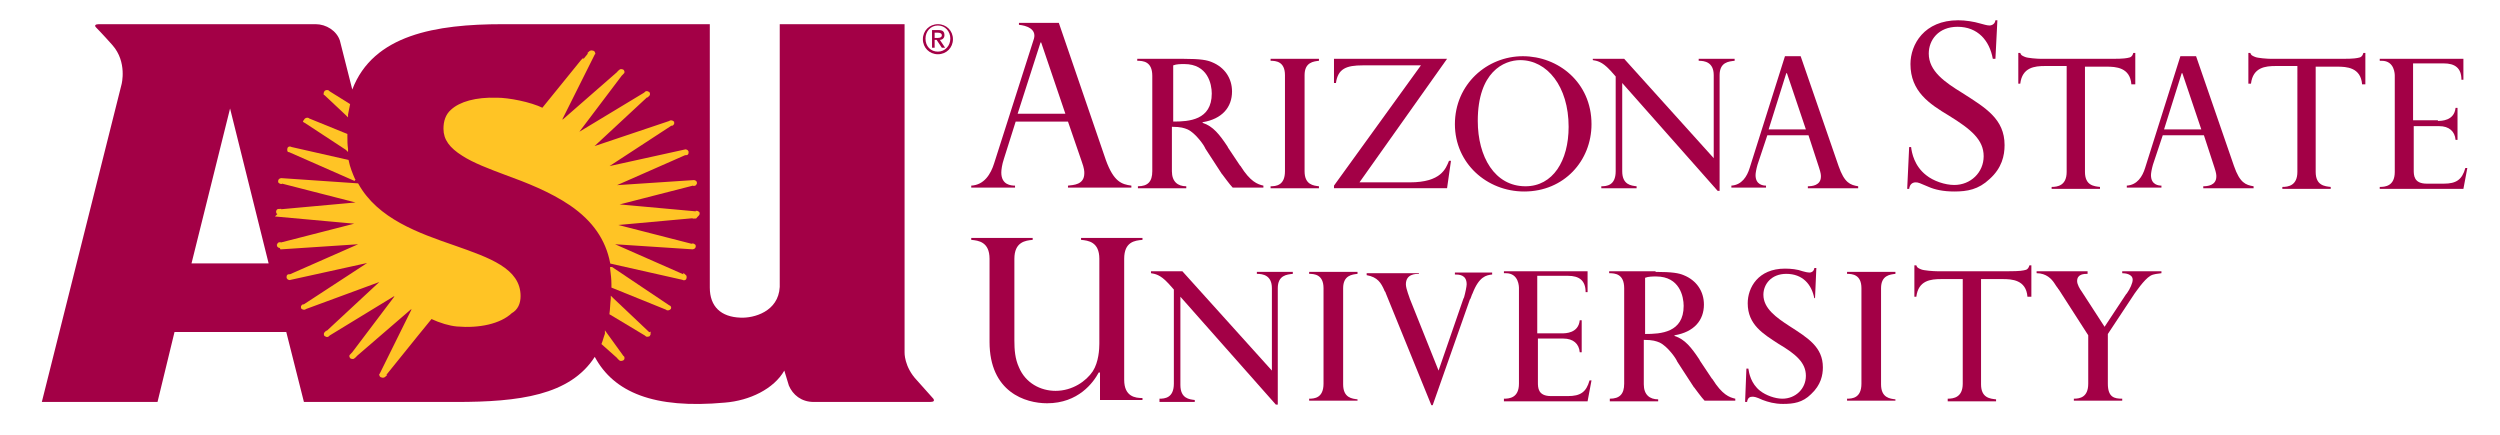 <?xml version="1.0" encoding="utf-8"?>
<!-- Generator: Adobe Illustrator 17.1.0, SVG Export Plug-In . SVG Version: 6.00 Build 0)  -->
<!DOCTYPE svg PUBLIC "-//W3C//DTD SVG 1.1//EN" "http://www.w3.org/Graphics/SVG/1.1/DTD/svg11.dtd">
<svg version="1.1" id="Layer_1" xmlns="http://www.w3.org/2000/svg" xmlns:xlink="http://www.w3.org/1999/xlink" x="0px" y="0px"
	 viewBox="0 0 382.5 66.5" enable-background="new 0 0 382.5 66.5" xml:space="preserve">
<g>
	<path fill="#A30046" d="M181.1,9c2.6,0,3.6,0.2,4.3,0.5c2,0.8,3.1,2.5,3.1,4.5c0,2.4-1.5,4.2-4.5,4.7v0.1c1.6,0.5,2.6,1.8,3.8,3.6
		l0.1,0.2l1.8,2.7c0,0,0.1,0.1,0.1,0.1c1.5,2.4,2.6,2.8,3.5,3v0.3h-4.7c-0.3-0.3-0.5-0.6-0.9-1.1c-0.1-0.1-0.5-0.7-0.6-0.8
		c0-0.1-0.1-0.1-0.1-0.1l-2.6-4c0,0,0-0.1-0.1-0.2c0-0.1-1.3-2.1-2.6-2.7c-0.5-0.2-1-0.4-2.4-0.4v6.8c0,1.6,0.9,2.3,2.2,2.3v0.3
		h-7.4v-0.3c1.5,0,2.2-0.7,2.2-2.3V11.6c0-2.2-1.4-2.3-2.3-2.3V9H181.1z M179.5,18.6c2.4,0,5.9-0.2,5.9-4.3c0-1.4-0.6-4.5-4.2-4.5
		c-0.5,0-1.2,0-1.7,0.2V18.6z"/>
	<path fill="#A30046" d="M201.8,28.8h-7.4v-0.3c0.8,0,2.2-0.1,2.2-2.3V11.5c0-2.1-1.4-2.2-2.2-2.2V9h7.4v0.3
		c-0.8,0.1-2.2,0.2-2.2,2.2v14.7c0,2.1,1.4,2.2,2.2,2.3V28.8z"/>
	<path fill="#A30046" d="M221.4,9L208,27.9h7.7c4.8,0,5.5-2.1,6-3.3h0.3l-0.6,4.2h-17.3v-0.4L217.4,10h-8.9c-2.5,0-3.8,0.5-4.1,2.7
		h-0.3V9H221.4z"/>
	<path fill="#A30046" d="M233,8.6c5.4,0,10.5,4,10.5,10.4c0,5.6-4.2,10.3-10.3,10.3c-5.7,0-10.6-4.3-10.6-10.3
		C222.6,12.9,227.5,8.6,233,8.6z M233.4,28.5c4.2,0,6.6-3.9,6.6-9.1c0-6.2-3.3-10.2-7.4-10.2c-2.5,0-6.5,1.8-6.5,9.3
		C226.1,24,228.7,28.5,233.4,28.5z"/>
	<path fill="#A30046" d="M262.2,24.2V11.5c0-2-1.4-2.2-2.3-2.2V9h5.5v0.3c-0.9,0.1-2.3,0.2-2.3,2.2v17.7h-0.3l-14.6-16.5v13.5
		c0,2.1,1.4,2.2,2.2,2.3v0.3H245v-0.3c0.8,0,2.2-0.1,2.2-2.3V11.7l-0.8-0.9c0,0-0.1-0.1-0.1-0.1c-1.2-1.3-2-1.4-2.6-1.5V9h4.8
		L262.2,24.2z"/>
	<path fill="#A30046" d="M281.3,25.4c0.9,2.6,1.8,2.9,3,3.1v0.3h-7.7v-0.3c0.6,0,2-0.1,2-1.5c0-0.2,0-0.5-0.3-1.4l-1.6-4.9h-6.3
		l-1.5,4.5c-0.2,0.7-0.3,1.3-0.3,1.6c0,1.5,1.2,1.6,1.6,1.6v0.3h-5.3v-0.3c1.6-0.1,2.4-1.4,2.8-2.7l5.4-17.1h2.4L281.3,25.4z
		 M270.6,19.8h5.7l-2.9-8.6h-0.1L270.6,19.8z"/>
	<path fill="#A30046" d="M304.9,9c-0.5-2.8-2.3-4.9-5.4-4.9c-2.9,0-4.4,2-4.4,4.1c0,2.7,2.5,4.4,5.1,6c3.6,2.3,6.5,4,6.5,8
		c0,1.6-0.4,3.5-2.3,5.2c-1.7,1.6-3.4,1.9-5.4,1.9c-1.7,0-3-0.3-3.9-0.7c-1.4-0.6-1.6-0.7-2-0.7c-0.4,0-0.9,0.2-1,1h-0.3l0.3-6.4
		h0.3c0.1,0.9,0.5,2.9,2.3,4.3c1.1,0.9,2.9,1.5,4.3,1.5c2.5,0,4.5-1.9,4.5-4.4c0-2.5-1.9-4.1-5.3-6.2c-3-1.8-5.9-3.7-5.9-7.9
		c0-3,2.1-6.7,7.3-6.7c1.1,0,2.4,0.2,3.4,0.5c0.4,0.1,1,0.3,1.4,0.3c0,0,0.8,0,0.9-0.8h0.3L305.3,9H304.9z"/>
	<path fill="#A30046" d="M326.4,12.9h-0.3c-0.2-2.6-2.4-2.7-3.8-2.7h-3.3v16.1c0,2.1,1.4,2.2,2.3,2.3v0.3h-7.4v-0.3
		c0.9,0,2.3-0.2,2.3-2.3V10.1h-3.3c-1.6,0-3.5,0.2-3.8,2.7h-0.3V8.1h0.3c0.1,0.3,0.2,0.4,0.7,0.6c0.4,0.2,2,0.3,2.5,0.3h10.9
		c1.8,0,2.2-0.1,2.6-0.2c0.4-0.1,0.5-0.4,0.6-0.7h0.3V12.9z"/>
	<path fill="#A30046" d="M341.8,25.4c0.9,2.6,1.8,2.9,3,3.1v0.3h-7.7v-0.3c0.6,0,2-0.1,2-1.5c0-0.2,0-0.5-0.3-1.4l-1.6-4.9h-6.3
		l-1.5,4.5c-0.2,0.7-0.3,1.3-0.3,1.6c0,1.5,1.2,1.6,1.6,1.6v0.3h-5.3v-0.3c1.6-0.1,2.4-1.4,2.8-2.7l5.4-17.1h2.4L341.8,25.4z
		 M331.1,19.8h5.7l-2.9-8.6h-0.1L331.1,19.8z"/>
	<path fill="#A30046" d="M361.7,12.9h-0.3c-0.2-2.6-2.4-2.7-3.8-2.7h-3.3v16.1c0,2.1,1.4,2.2,2.3,2.3v0.3h-7.4v-0.3
		c0.9,0,2.3-0.2,2.3-2.3V10.1h-3.3c-1.6,0-3.5,0.2-3.8,2.7H344V8.1h0.3c0.1,0.3,0.2,0.4,0.7,0.6c0.4,0.2,2,0.3,2.5,0.3h10.9
		c1.8,0,2.2-0.1,2.6-0.2c0.4-0.1,0.5-0.4,0.6-0.7h0.3V12.9z"/>
	<path fill="#A30046" d="M373,18.5c0.5,0,2.5,0,2.7-2h0.3v4.9h-0.3c-0.1-1.3-1-2.1-2.5-2.1h-3.9v6.7c0,0.8,0,2.1,2,2.1h2.6
		c1.9,0,2.8-0.6,3.3-2.4h0.3l-0.6,3.2h-12.8v-0.3c0.8,0,2.3-0.1,2.3-2.3V11.6c0-0.2,0-2.3-2-2.3h-0.3V9h12.8v3.2h-0.3
		c0-1.8-1-2.5-2.7-2.5h-4.7v8.7H373z"/>
	<path fill="#A30046" d="M168.1,57L168.1,57c-0.8,1.5-3.1,4.7-7.9,4.7c-3.3,0-8.8-1.7-8.8-9.4V39.6c0-2.6-1.7-2.8-2.8-2.9v-0.3h9.4
		v0.3c-1.1,0.1-2.8,0.3-2.8,2.9v12.5c0,1.4,0.1,2.8,0.7,4.1c1,2.4,3.3,3.6,5.6,3.6c2.6,0,4.7-1.5,5.7-3c0.9-1.4,1-3.4,1-4.2V39.6
		c0-2.6-1.7-2.8-2.8-2.9v-0.3h9.4v0.3c-1.2,0.1-2.8,0.3-2.8,2.9v18.5c0,2.6,1.7,2.8,2.8,2.8v0.3h-6.5V57z"/>
	<path fill="#A30046" d="M194.6,56.7V44.1c0-2-1.4-2.2-2.3-2.2v-0.3h5.5v0.3c-0.9,0.1-2.3,0.2-2.3,2.2v17.8h-0.3l-14.6-16.5v13.5
		c0,2.1,1.4,2.2,2.2,2.3v0.3h-5.4V61c0.8,0,2.2-0.1,2.2-2.3V44.3l-0.8-0.9c0,0-0.1-0.1-0.1-0.1c-1.2-1.3-2-1.4-2.6-1.5v-0.3h4.8
		L194.6,56.7z"/>
	<path fill="#A30046" d="M207.7,61.3h-7.4V61c0.8,0,2.2-0.1,2.2-2.3V44.1c0-2.1-1.4-2.2-2.2-2.2v-0.3h7.4v0.3
		c-0.8,0.1-2.2,0.2-2.2,2.2v14.7c0,2.1,1.4,2.2,2.2,2.3V61.3z"/>
	<path fill="#A30046" d="M217.1,41.6v0.3c-0.5,0-2,0-2,1.6c0,0.7,0.6,2.1,0.6,2.2l4.4,11l3.8-11c0,0,0.1-0.2,0.1-0.2
		c0.2-0.7,0.4-1.7,0.4-2c0-1.5-1.2-1.5-1.8-1.5v-0.3h5.7v0.3c-0.9,0.1-2,0.3-3,2.9c-0.1,0.1-0.3,0.9-0.4,0.9l-5.7,16.2h-0.2l-7-17.2
		c0-0.1-0.1-0.2-0.1-0.2c0,0-0.1-0.1-0.1-0.2c-0.5-1.1-1-2-2.7-2.3v-0.3H217.1z"/>
	<path fill="#A30046" d="M239,51c0.5,0,2.5,0,2.7-2h0.3v4.9h-0.3c-0.1-1.3-1-2.1-2.5-2.1h-3.9v6.7c0,0.8,0,2.1,2,2.1h2.6
		c1.9,0,2.8-0.6,3.3-2.4h0.3l-0.6,3.2h-12.8V61c0.8,0,2.3-0.1,2.3-2.3V44.1c0-0.2,0-2.3-2-2.3h-0.3v-0.3h12.8v3.2h-0.3
		c0-1.8-1-2.5-2.7-2.5h-4.7V51H239z"/>
	<path fill="#A30046" d="M253.3,41.6c2.6,0,3.6,0.2,4.3,0.5c2,0.8,3.1,2.5,3.1,4.5c0,2.4-1.5,4.2-4.5,4.7v0.1
		c1.6,0.5,2.6,1.8,3.8,3.6l0.1,0.2l1.8,2.7c0,0,0.1,0.1,0.1,0.1c1.5,2.4,2.6,2.8,3.5,3v0.3h-4.7c-0.3-0.3-0.5-0.6-0.9-1.1
		c-0.1-0.1-0.5-0.7-0.6-0.8c0-0.1-0.1-0.1-0.1-0.1l-2.6-4c0,0,0-0.1-0.1-0.2c0-0.1-1.3-2.1-2.6-2.7c-0.5-0.2-1-0.4-2.4-0.4v6.8
		c0,1.6,0.9,2.3,2.2,2.3v0.3h-7.4V61c1.5,0,2.2-0.7,2.2-2.3V44.1c0-2.2-1.4-2.3-2.3-2.3v-0.3H253.3z M251.7,51.1
		c2.4,0,5.9-0.2,5.9-4.3c0-1.4-0.6-4.5-4.2-4.5c-0.5,0-1.2,0-1.7,0.2V51.1z"/>
	<path fill="#A30046" d="M277.6,45.7c-0.4-2.2-1.8-3.8-4.3-3.8c-2.3,0-3.5,1.6-3.5,3.2c0,2.1,2,3.5,4,4.8c2.8,1.8,5.1,3.2,5.1,6.3
		c0,1.2-0.3,2.7-1.8,4.1c-1.3,1.3-2.7,1.5-4.3,1.5c-1.3,0-2.3-0.3-3.1-0.6c-1.1-0.5-1.3-0.5-1.6-0.5c-0.3,0-0.7,0.1-0.8,0.8h-0.3
		l0.2-5.1h0.3c0.1,0.7,0.4,2.3,1.8,3.4c0.9,0.7,2.3,1.2,3.4,1.2c2,0,3.6-1.5,3.6-3.5c0-2-1.5-3.3-4.2-4.9c-2.3-1.5-4.7-2.9-4.7-6.2
		c0-2.4,1.6-5.3,5.7-5.3c0.9,0,1.9,0.1,2.7,0.4c0.3,0.1,0.8,0.2,1.1,0.2c0,0,0.6,0,0.7-0.7h0.3l-0.2,4.6H277.6z"/>
	<path fill="#A30046" d="M290,61.3h-7.4V61c0.8,0,2.2-0.1,2.2-2.3V44.1c0-2.1-1.4-2.2-2.2-2.2v-0.3h7.4v0.3
		c-0.8,0.1-2.2,0.2-2.2,2.2v14.7c0,2.1,1.4,2.2,2.2,2.3V61.3z"/>
	<path fill="#A30046" d="M310.5,45.4h-0.3c-0.2-2.6-2.4-2.7-3.8-2.7h-3.3v16.1c0,2.1,1.4,2.2,2.3,2.3v0.3h-7.4V61
		c0.9,0,2.3-0.2,2.3-2.3V42.7h-3.3c-1.6,0-3.5,0.2-3.8,2.7h-0.3v-4.8h0.3c0.1,0.3,0.2,0.4,0.7,0.6c0.4,0.2,2,0.3,2.5,0.3h10.9
		c1.8,0,2.2-0.1,2.6-0.2c0.4-0.1,0.5-0.4,0.6-0.7h0.3V45.4z"/>
	<path fill="#A30046" d="M319.4,41.6v0.3c-0.5,0-1.6,0-1.6,1.1c0,0.5,0.4,1.2,0.7,1.6L322,50l3.3-5c0,0,0.1-0.1,0.1-0.1
		c0.5-0.7,0.9-1.6,0.9-2.1c0-0.9-1.2-1-1.6-1v-0.3h6v0.3c-0.6,0.1-1.2,0.1-1.7,0.4c-1,0.6-2.3,2.6-2.4,2.7l-4.1,6.2v7.6
		c0,2.1,1,2.3,2.2,2.3v0.3h-7.4V61c0.9,0,2.2-0.2,2.2-2.3v-7.4l-4.5-7c0,0-0.1-0.1-0.1-0.1c0-0.1-0.1-0.1-0.6-0.9
		c-0.4-0.6-1.2-1.5-2.7-1.5v-0.3H319.4z"/>
	<path fill="#A30046" d="M169.2,24.5L162,3.5l-6.1,0v0.3c1.1,0.1,2.7,0.6,2.3,2.1L152.1,25c-0.5,1.6-1.5,3.3-3.5,3.4v0.3h6.7v-0.3
		c-0.6,0-2.1-0.1-2.1-2c0-0.4,0.1-1.2,0.4-2.1l1.8-5.7h8l2.1,6.1c0.4,1.1,0.4,1.5,0.4,1.8c0,1.8-1.7,1.8-2.5,1.9v0.3h9.7v-0.3
		C171.6,28.2,170.4,27.8,169.2,24.5z M155.7,17.4l3.5-10.9h0.1l3.7,10.9H155.7z"/>
	<path fill="#A30046" d="M357.9,31.7"/>
	<path fill="#A30046" d="M262.9,31.7"/>
	<g>
		<path fill="#A30046" d="M142.8,61c0,0-1-1.1-2.5-2.8c-2-2.1-1.9-4.3-1.9-4.3v-9.3V3.7h-19.1v40.2c-0.2,3.8-4,4.8-6,4.7
			c-3-0.1-4.7-1.7-4.7-4.6l0-40.3H90l0,0c-4.3,0-7.8,0-13.1,0c-10.2,0-19.8,1.6-23,10l-1.9-7.5c-0.5-1.5-2.1-2.5-3.7-2.5h-2.5
			l-24.9,0h-1.8h-4c-0.5,0-0.7,0.2-0.4,0.5c0,0,0.9,0.9,2.5,2.7c2.3,2.6,1.4,6,1.4,6L6.4,61.5h17.7l2.6-10.7h17.1l2.7,10.7h18.2
			c1.8,0,3.6,0,5.1,0c9.6,0,17.4-1,21.2-6.9c2.9,5.4,9,8,19.9,7c3.8-0.3,7.5-2.1,9.1-4.9l0.7,2.3c0.6,1.4,1.9,2.5,3.8,2.5h8.6h1.5
			h7.7C142.9,61.5,143,61.3,142.8,61z M29.3,40.3l5.9-23.7l5.9,23.7H29.3z"/>
		<g>
			<path fill="#FFC425" stroke="#FFC425" stroke-width="0.3" d="M49.7,14.4L49.7,14.4L49.7,14.4L49.7,14.4L49.7,14.4L49.7,14.4
				l3.3,3.1l0.1,0.1l0,0l0,0l0-0.1c0.1-0.5,0.2-1,0.3-1.5l0,0l0,0l0,0l0,0L50.2,14l0,0l0,0l0,0l0,0l0,0l0,0l0,0l0.1,0l0,0l0,0
				c-0.1-0.1-0.4-0.1-0.5,0c-0.1,0.1-0.1,0.2-0.1,0.2C49.6,14.4,49.7,14.5,49.7,14.4l0,0.1L49.7,14.4L49.7,14.4L49.7,14.4L49.7,14.4
				z"/>
			<path fill="#FFC425" stroke="#FFC425" stroke-width="0.3" d="M46.6,18.6L46.6,18.6L46.6,18.6L46.6,18.6L46.6,18.6L46.6,18.6
				l6.4,4.2l0.1,0.1l0,0l0,0l0-0.1c-0.1-0.7-0.1-1.3-0.1-2c0,0,0-0.1,0-0.1l0-0.1l0,0h0l0,0l0,0c0,0,0,0,0,0l-5.9-2.4l0,0l0,0l0,0
				l0,0l0,0l0,0l0,0l0.1,0l0,0l0,0c-0.2-0.1-0.4,0-0.5,0.1c0,0.1-0.1,0.2,0,0.2C46.4,18.5,46.5,18.6,46.6,18.6l0.1,0.1L46.6,18.6
				L46.6,18.6L46.6,18.6L46.6,18.6z"/>
			<path fill="#FFC425" stroke="#FFC425" stroke-width="0.3" d="M44.2,23.1L44.2,23.1L44.2,23.1L44.2,23.1L44.2,23.1L44.2,23.1
				l10,4.4l0.1,0.1l0,0l0,0l-0.1-0.1c-0.4-0.9-0.8-1.9-1-2.9l0,0l0,0l0,0l0,0l-8.8-2l0,0l0,0l0,0l0,0l0,0l0,0l0,0l0.1,0l0,0l0,0
				c-0.2-0.1-0.4,0-0.4,0.2c0,0.1,0,0.2,0,0.2C44.1,23.1,44.2,23.2,44.2,23.1L44.2,23.1L44.2,23.1L44.2,23.1L44.2,23.1L44.2,23.1z"
				/>
			<path fill="#FFC425" stroke="#FFC425" stroke-width="0.3" d="M79.5,45.3c0-4.1-4.6-5.7-10-7.6c-5.5-1.9-11.8-4.1-14.8-9.5l0,0
				l0,0l0,0l0,0L43,27.4l0,0l0,0l0,0l0,0l0,0l0,0l0,0l0.1,0l0,0l0,0c-0.2,0-0.4,0.1-0.4,0.3c0,0.1,0,0.2,0.1,0.2
				c0.1,0.1,0.1,0.1,0.2,0.1l0,0l0,0l0-0.1l0,0l0,0l0,0l0,0l0,0l0,0l0,0l11.7,3l0,0l0,0h0l0,0c0,0,0.1,0,0.1,0c0,0,0,0,0,0.1
				c0,0.1-0.1,0.1-0.1,0.1c0,0,0,0,0,0h0h0l0,0l-12.1,1.1l0,0l0,0l0,0l0,0v0l0,0l0,0l0.1-0.1l0,0h0c-0.2,0-0.3,0.1-0.3,0.3
				c0,0.1,0,0.2,0.1,0.2c0.1,0.1,0.2,0.1,0.2,0.1h0l0,0L42.4,33l0,0l0,0v0l0,0l0,0l0,0l0,0l12.1,1.1h0l0,0l0,0h0
				c0.1,0,0.1,0,0.1,0.1c0,0,0,0.1,0,0.1c0,0,0,0-0.1,0l0,0h0h0l0,0l-11.7,3l0,0l0,0l0,0l0,0l0,0l0,0l0,0l0-0.1l0,0l0,0
				c-0.1,0-0.2,0.1-0.2,0.1c0,0.1-0.1,0.2-0.1,0.2c0,0.2,0.2,0.3,0.4,0.3l0,0l0,0L43,38l0,0l0,0l0,0l0,0l0,0h0l0,0l12.1-0.8h0h0h0
				l0,0c0.1,0,0.1,0,0.1,0.1c0,0,0,0.1,0,0.1c0,0,0,0-0.1,0l0,0l0,0h0l0,0l-10.9,4.8l0,0l0,0l0,0l0,0l0,0l0,0l0,0l0-0.1l0,0l0,0
				c-0.1,0-0.2,0.1-0.2,0.2c0,0.1,0,0.2,0,0.2c0.1,0.2,0.3,0.2,0.4,0.2l0,0l0,0l-0.1,0l0,0l0,0l0,0l0,0l0,0l0,0l0,0l11.8-2.6h0l0,0
				h0l0,0c0.1,0,0.1,0,0.2,0.1c0,0,0,0,0,0.1c0,0,0,0.1-0.1,0.1l0,0h0l0,0l0,0l-9.8,6.4l0,0l0,0l0,0l0,0l0,0l0,0l0,0l0-0.1l0,0l0,0
				c-0.1,0-0.1,0.1-0.2,0.2c0,0.1,0,0.2,0,0.2c0.1,0.1,0.3,0.2,0.5,0.1l0,0l0,0l-0.1,0l0,0l0,0l0,0l0,0l0,0l0,0l0,0L58,43l0,0l0,0
				l0,0l0,0c0.1,0,0.1,0,0.2,0c0,0,0,0.1,0,0.1c0,0,0,0,0,0.1l0,0l0,0h0l0,0l-8.4,7.8l0,0l0,0l0,0l0,0l0,0l0,0l0,0l0-0.1l0,0l0,0
				c-0.1,0.1-0.1,0.1-0.1,0.2c0,0.1,0,0.2,0.1,0.2c0.1,0.1,0.3,0.2,0.5,0l0,0l0,0l-0.1,0l0,0l0,0l0,0l0,0l0,0l0,0l0,0l10-6.1l0,0
				l0,0l0,0l0,0c0,0,0.1,0,0.2,0c0.1,0,0.1,0.1,0.1,0.1c0,0,0,0,0,0.1l0,0l0,0l0,0l0,0l-6.8,9l0,0l0,0l0,0l0,0l0,0l0,0l0,0l0-0.1
				l0,0l0,0c-0.1,0.1-0.1,0.1-0.1,0.2c0,0.1,0.1,0.2,0.1,0.2c0.1,0.1,0.4,0.1,0.5,0l0,0l0,0l-0.1,0l0,0l0,0l0,0l0,0l0,0l0,0l0,0
				l8.7-7.5l0,0l0,0l0,0l0,0c0,0,0.1-0.1,0.2,0c0,0,0.1,0.1,0.1,0.1c0,0,0,0,0,0.1l0,0h0l0,0l0,0l-4.9,9.9l0,0l0,0l0,0l0,0l0,0l0,0
				l0,0l0-0.1l0,0l0,0c0,0.1-0.1,0.1,0,0.2c0,0.1,0.1,0.2,0.2,0.2c0.2,0.1,0.4,0,0.5-0.1l0,0l0,0l-0.1,0l0,0l0,0l0,0l0,0l0,0l0,0
				l0,0l5-6.2l0,0l0,0l-0.1,0l0,0l0,0l0,0l0,0.1l0,0l0,0l0.1-0.1l2.2-2.7l0,0l0,0l-0.1,0l0,0l0,0c1.5,0.7,2.9,1.1,4,1.2
				c3.4,0.3,6.6-0.4,8.3-2C79.1,47.3,79.5,46.4,79.5,45.3z"/>
		</g>
		<g>
			<path fill="#FFC425" stroke="#FFC425" stroke-width="0.3" d="M95.3,54.6L95.3,54.6L95.3,54.6L95.3,54.6L95.3,54.6L95.3,54.6
				L92.7,51L92.7,51l0,0l0,0l0,0.1c-0.2,0.5-0.3,1-0.5,1.5l0,0l0,0l0,0l0,0l2.7,2.4l0,0l0,0l0,0l0,0l0,0l0,0l0,0l-0.1,0l0,0l0,0
				c0.1,0.1,0.3,0.1,0.5,0c0.1-0.1,0.1-0.1,0.1-0.2C95.4,54.7,95.4,54.6,95.3,54.6l0-0.1L95.3,54.6L95.3,54.6L95.3,54.6L95.3,54.6z"
				/>
			<path fill="#FFC425" stroke="#FFC425" stroke-width="0.3" d="M99.3,51L99.3,51L99.3,51L99.3,51L99.3,51L99.3,51l-5.6-5.3
				l-0.1-0.1l0,0l0,0l0,0.1c-0.1,0.8-0.1,1.6-0.2,2.3l0,0l0,0l0,0l0,0l5.5,3.3l0,0l0,0l0,0l0,0l0,0l0,0l0,0l-0.1,0l0,0l0,0
				c0.1,0.1,0.4,0.1,0.5,0c0.1-0.1,0.1-0.2,0.1-0.2C99.4,51.1,99.3,51,99.3,51l0-0.1L99.3,51L99.3,51L99.3,51L99.3,51z"/>
			<path fill="#FFC425" stroke="#FFC425" stroke-width="0.3" d="M102.4,46.9L102.4,46.9L102.4,46.9L102.4,46.9L102.4,46.9
				L102.4,46.9L93.6,41L93.5,41l0,0l0,0l0,0.1c0.1,0.8,0.2,1.6,0.2,2.4l0,0.3l0,0.1v0h0l0,0l0,0c0,0,0,0,0,0l8.4,3.4l0,0l0,0l0,0
				l0,0l0,0l0,0l0,0l-0.1,0l0,0l0,0c0.2,0.1,0.4,0,0.5-0.1c0-0.1,0.1-0.2,0-0.2C102.5,46.9,102.5,46.9,102.4,46.9l-0.1-0.1
				L102.4,46.9L102.4,46.9L102.4,46.9L102.4,46.9z"/>
			<path fill="#FFC425" stroke="#FFC425" stroke-width="0.3" d="M106.9,32.7c0-0.1,0-0.2-0.1-0.2c-0.1-0.1-0.2-0.1-0.2-0.1h0l0,0
				l0,0.1l0,0v0v0l0,0v0l0,0l0,0l-12.1-1.1l0,0h0h0l0,0c-0.1,0-0.1,0-0.1-0.1c0,0,0-0.1,0-0.1c0,0,0,0,0.1,0l0,0h0v0l0,0l11.7-3l0,0
				l0,0l0,0l0,0l0,0l0,0l0,0l0,0.1l0,0l0,0c0.1,0,0.2-0.1,0.2-0.1c0-0.1,0.1-0.2,0.1-0.2c0-0.2-0.2-0.3-0.4-0.3l0,0l0,0l0.1,0l0,0
				l0,0l0,0l0,0l0,0l0,0l0,0l-12.1,0.8h0h0v0l0,0c-0.1,0-0.1,0-0.1-0.1c0,0,0-0.1,0-0.1c0,0,0,0,0.1,0l0,0v0l0,0l0,0l10.9-4.8l0,0
				l0,0l0,0l0,0l0,0l0,0l0,0l0,0.1l0,0l0,0c0.1,0,0.2-0.1,0.2-0.2c0-0.1,0-0.2,0-0.2c-0.1-0.2-0.3-0.2-0.4-0.2l0,0l0,0l0.1,0l0,0
				l0,0l0,0l0,0l0,0l0,0l0,0l-11.8,2.6l0,0h0v0l0,0c-0.1,0-0.1,0-0.2,0c0,0,0,0,0-0.1c0,0,0-0.1,0.1-0.1l0,0h0l0,0l0,0l9.8-6.4l0,0
				l0,0l0,0l0,0l0,0l0,0l0,0l0,0.1l0,0l0,0c0.1,0,0.1-0.1,0.2-0.2c0-0.1,0-0.2,0-0.2c-0.1-0.1-0.3-0.2-0.5-0.1l0,0l0,0l0.1,0l0,0
				l0,0l0,0l0,0l0,0l0,0l0,0L91,22.5l0,0l0,0v0l0,0c-0.1,0-0.1,0-0.2,0c0,0,0-0.1,0-0.1c0,0,0,0,0-0.1l0,0l0,0v0l0,0l8.4-7.8l0,0
				l0,0l0,0l0,0l0,0l0,0l0,0l0,0.1l0,0l0,0c0.1-0.1,0.1-0.1,0.1-0.2c0-0.1,0-0.2-0.1-0.2c-0.1-0.1-0.3-0.2-0.5,0l0,0l0,0l0.1,0l0,0
				l0,0l0,0c0,0,0,0,0,0l0,0l0,0l0,0l-10.1,6.1l0,0l0,0l0,0l0,0c0,0-0.1,0-0.2,0c0,0,0,0,0-0.1c0,0,0,0,0-0.1l0,0l0,0v0l0,0l6.8-9
				l0,0l0,0l0,0l0,0l0,0l0,0l0,0l0,0.1l0,0l0,0c0.1-0.1,0.1-0.1,0.1-0.2c0-0.1-0.1-0.2-0.1-0.2c-0.1-0.1-0.4-0.1-0.5,0l0,0l0,0
				l0.1,0l0,0l0,0l0,0l0,0l0,0l0,0l0,0l-8.7,7.6l0,0l0,0v0l0,0c0,0-0.1,0.1-0.2,0c0,0,0,0-0.1-0.1c0,0,0,0,0-0.1l0,0v0l0,0l0,0l5-10
				l0,0l0,0l0,0l0,0l0,0l0,0l0,0l0,0.1l0,0l0,0c0-0.1,0.1-0.1,0-0.2c0-0.1-0.1-0.2-0.2-0.2c-0.2-0.1-0.4,0-0.5,0.1l0,0l0,0l0.1,0
				l0,0l0,0l0,0l0,0l0,0l0,0l0,0l-1.3,1.6l0,0l0,0l0.1,0l0,0v0v0V9.2v0l0,0l-0.1,0.1l-6,7.4l0,0l0,0l0.1,0l0,0l0,0
				c-2-1-5.4-1.6-7-1.6c0,0-0.1,0-0.1,0c-3.2-0.1-5.6,0.6-6.9,1.8c-0.8,0.7-1.1,1.7-1.1,2.8c0,1.6,0.9,2.8,2.8,4
				c1.7,1.1,4.1,2,6.5,2.9c3.3,1.2,6.9,2.6,10,4.7c3.5,2.4,5.5,5.3,6.2,8.9l0,0v0l0,0l0,0l11.1,2.5l0,0l0,0l0,0l0,0l0,0l0,0l0,0
				l-0.1,0l0,0l0,0c0.2,0.1,0.4,0,0.4-0.2c0-0.1,0-0.2,0-0.2c0-0.1-0.1-0.1-0.2-0.2l0,0l0,0l0,0.1l0,0l0,0l0,0l0,0l0,0l0,0l0,0
				l-10.9-4.8l0,0l0,0h0l0,0c0,0,0,0-0.1,0c0,0,0-0.1,0-0.1c0-0.1,0.1-0.1,0.1-0.1l0,0l0,0l0,0h0L106,38l0,0l0,0l0,0l0,0v0l0,0l0,0
				l-0.1,0l0,0l0,0c0.2,0,0.4-0.1,0.4-0.3c0-0.1,0-0.2-0.1-0.2c-0.1-0.1-0.1-0.1-0.2-0.1l0,0l0,0l0,0.1l0,0l0,0l0,0l0,0l0,0l0,0l0,0
				l-11.7-3l0,0h0h0l0,0c0,0-0.1,0-0.1,0c0,0,0,0,0-0.1c0-0.1,0.1-0.1,0.1-0.1l0,0h0v0h0l12.1-1.1l0,0l0,0v0l0,0v0v0l0,0l-0.1,0.1
				l0,0h0c0.1,0,0.2,0,0.2-0.1C106.8,32.9,106.9,32.8,106.9,32.7z"/>
		</g>
		<path fill="#A30046" d="M143.5,3.7c1.3,0,2.3,1,2.3,2.3c0,1.3-1,2.3-2.3,2.3c-1.3,0-2.3-1-2.3-2.3C141.2,4.7,142.2,3.7,143.5,3.7z
			 M143.5,7.9c1.1,0,1.9-0.9,1.9-2c0-1.1-0.8-2-1.9-2c-1.1,0-1.9,0.9-1.9,2C141.6,7.1,142.4,7.9,143.5,7.9z M142.6,4.6h1
			c0.6,0,0.9,0.2,0.9,0.8c0,0.4-0.3,0.7-0.7,0.7l0.8,1.2h-0.5l-0.8-1.2H143v1.2h-0.4V4.6z M143,5.8h0.5c0.3,0,0.6-0.1,0.6-0.4
			c0-0.3-0.3-0.4-0.6-0.4H143V5.8z"/>
	</g>
</g>
</svg>

